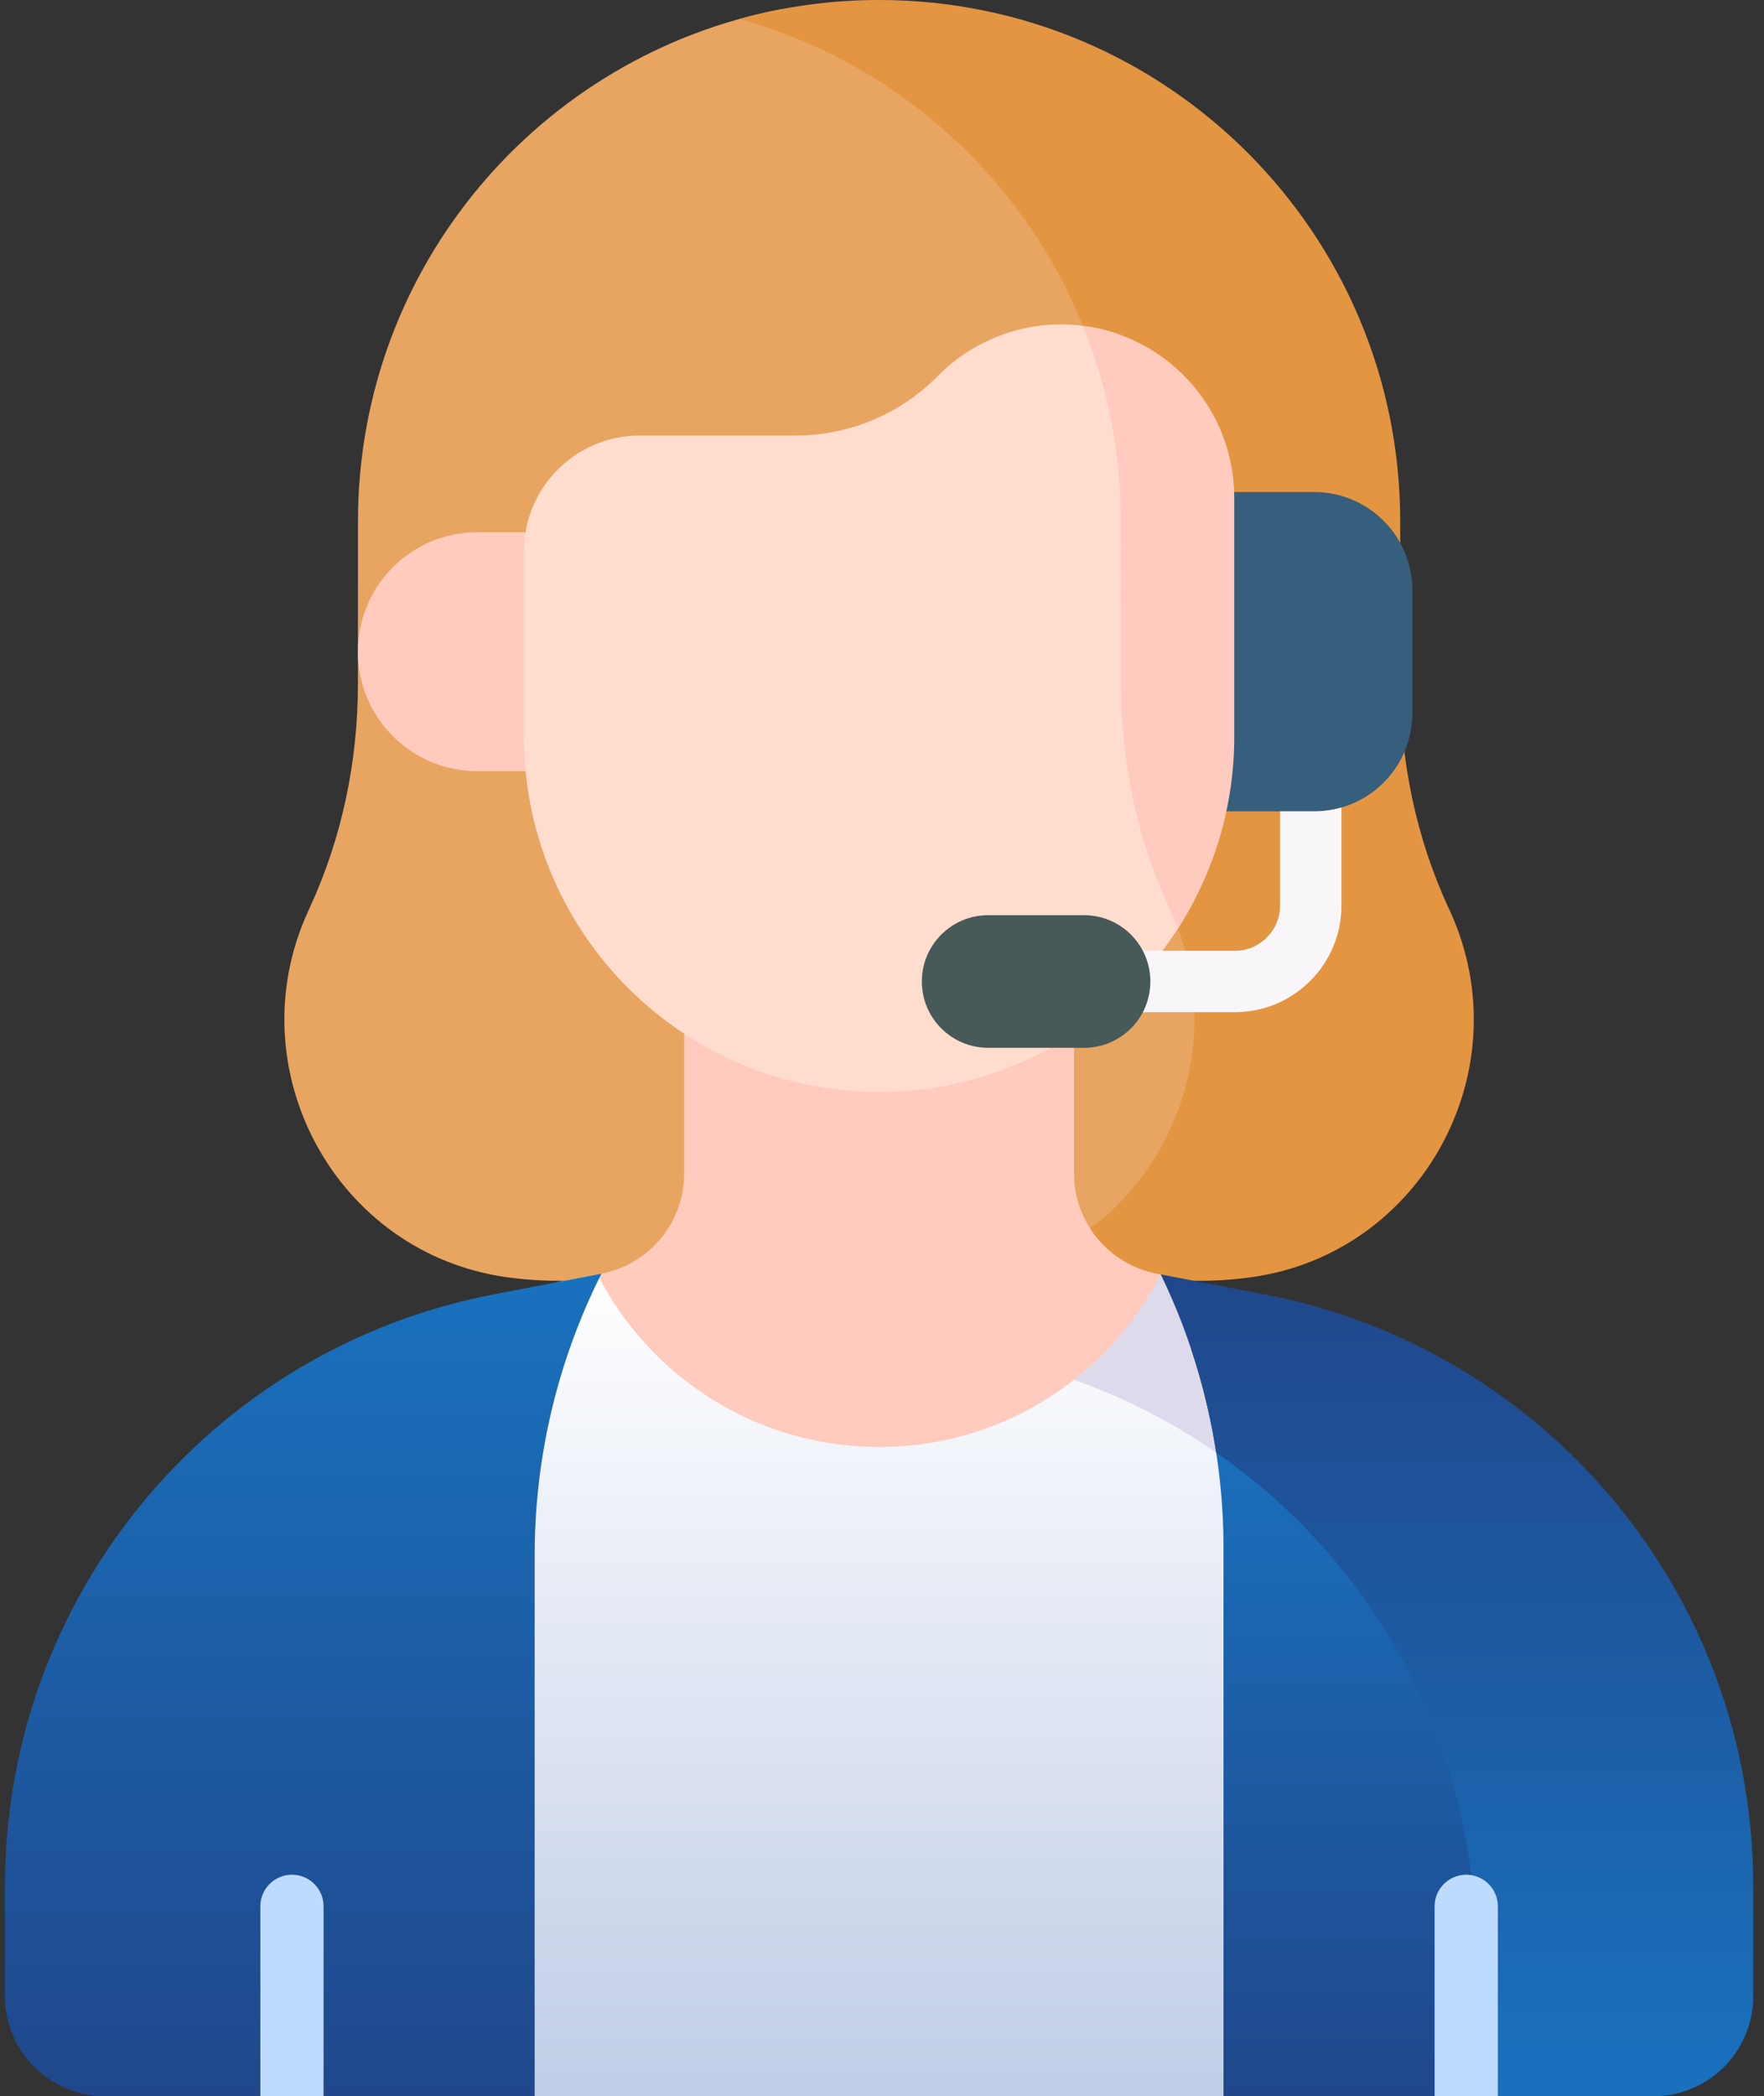 <svg width="101" height="120" viewBox="0 0 101 120" fill="none" xmlns="http://www.w3.org/2000/svg">
<rect x="0" y="0" width="101" height="120" fill="#333333" stroke="none"/>
<path d="M68.829 52.585C68.803 52.527 68.776 52.469 68.749 52.411C66.833 48.281 65.899 43.763 65.897 39.21L65.894 29.656C65.894 16.047 57.016 4.514 44.736 0.526C30.934 3.147 20.497 15.271 20.497 29.836L20.493 39.144C20.491 43.58 19.582 47.982 17.714 52.006C17.688 52.063 17.662 52.119 17.637 52.175C13.515 61.198 19.219 71.769 29.046 73.12C29.999 73.251 30.974 73.319 31.963 73.319H60.219C68.348 70.379 72.605 60.849 68.829 52.585Z" fill="#E7A561"/>
<path d="M27.333 30.467H33.147V44.148H27.333C23.554 44.148 20.491 41.085 20.492 37.306C20.493 33.529 23.555 30.467 27.333 30.467Z" fill="#FFCBBE"/>
<path d="M83.03 52.176C83.004 52.119 82.978 52.063 82.952 52.006C81.085 47.982 80.175 43.58 80.174 39.144L80.17 29.836C80.169 13.358 66.811 0 50.333 0C47.562 0 44.881 0.379 42.335 1.086C54.929 4.582 64.173 16.129 64.173 29.836L64.176 39.144C64.178 43.58 65.088 47.982 66.955 52.006C66.981 52.063 67.007 52.119 67.033 52.176C71.155 61.198 65.451 71.77 55.624 73.12C54.67 73.251 53.696 73.319 52.706 73.319H68.703C69.693 73.319 70.667 73.251 71.621 73.12C81.448 71.77 87.151 61.198 83.03 52.176Z" fill="#E49542"/>
<path d="M50.333 85.859C57.399 85.859 63.715 82.666 67.927 77.648C69.356 75.945 68.411 73.33 66.228 72.91C63.48 72.381 61.493 69.976 61.493 67.177V51.142H39.173V67.177C39.173 69.976 37.187 72.382 34.438 72.91C32.256 73.331 31.311 75.946 32.739 77.648C36.952 82.666 43.268 85.859 50.333 85.859Z" fill="#FFCBBE"/>
<path d="M28.636 88.754V117.891L30.613 120H70.053L72.031 117.891V88.754C72.031 86.723 71.86 84.702 71.532 82.71C68.864 80.737 65.903 79.119 62.711 77.935C59.474 80.973 55.123 82.835 50.333 82.835C43.296 82.835 37.202 78.818 34.206 72.955L31.968 73.385C29.776 78.207 28.636 83.447 28.636 88.754Z" fill="url(#paint0_linear_150_651)"/>
<path d="M66.581 73.208L66.46 72.955C65.256 75.311 63.55 77.369 61.485 78.988C64.414 80.02 67.146 81.43 69.633 83.153C69.105 79.717 68.081 76.365 66.581 73.208Z" fill="#DDDAEC"/>
<path d="M0.285 107.959V114.28C0.285 117.439 2.846 120 6.005 120H14.905V119.098H18.527V120H30.613V89.023C30.613 83.427 31.923 77.909 34.438 72.91L28.25 74.101C12.017 77.224 0.285 91.428 0.285 107.959Z" fill="url(#paint1_linear_150_651)"/>
<path d="M69.271 81.168C69.787 83.605 70.053 86.097 70.053 88.604V120H82.139V119.098H85.761V120H86.069V111.53C86.069 98.894 79.472 87.568 69.271 81.168Z" fill="url(#paint2_linear_150_651)"/>
<path d="M72.417 74.101L72.289 74.077L66.46 72.955L66.581 73.208C68.082 76.365 69.105 79.717 69.633 83.153C78.7 89.435 84.487 99.894 84.487 111.503V119.098H85.761V120H94.662C97.821 120 100.382 117.439 100.382 114.28V107.959C100.382 91.429 88.65 77.225 72.417 74.101Z" fill="url(#paint3_linear_150_651)"/>
<path d="M18.527 119.939V109.131C18.527 108.131 17.716 107.321 16.716 107.321C15.716 107.321 14.906 108.131 14.906 109.131V119.939C14.906 119.959 14.908 119.979 14.909 120H18.524C18.525 119.979 18.527 119.959 18.527 119.939Z" fill="#BFDAFF"/>
<path d="M83.95 107.321C82.95 107.321 82.14 108.131 82.14 109.131V120H85.761V109.132C85.761 108.131 84.951 107.321 83.95 107.321Z" fill="#BFDAFF"/>
<path d="M67.925 46.447H75.245C78.351 46.447 80.869 43.929 80.869 40.823V33.792C80.869 30.686 78.351 28.168 75.245 28.168H67.925V46.447Z" fill="#365E7D"/>
<path d="M68.371 51.558C66.71 47.663 65.899 43.452 65.897 39.21L65.894 29.656C65.894 25.957 65.237 22.412 64.035 19.13C63.008 18.769 61.903 18.571 60.752 18.571C58.096 18.571 55.551 19.637 53.688 21.529C51.542 23.708 48.612 24.934 45.554 24.934H36.622C32.965 24.934 29.999 27.899 29.999 31.557V42.478C30.167 53.568 39.204 62.508 50.334 62.508C58.178 62.508 64.978 58.064 68.371 51.558Z" fill="#FFDDCE"/>
<path d="M70.668 28.487C70.668 23.434 66.887 19.267 62.001 18.652C63.399 22.107 64.173 25.88 64.173 29.836L64.177 39.144C64.179 43.58 65.088 47.982 66.955 52.006C66.981 52.063 67.007 52.119 67.033 52.176C67.182 52.502 67.317 52.831 67.441 53.16C69.429 50.071 70.608 46.411 70.668 42.478V28.487Z" fill="#FFCBBE"/>
<path d="M75.245 46.447H73.289V51.845C73.289 53.27 72.129 54.429 70.704 54.429H63.698C62.727 54.429 61.94 55.216 61.94 56.187C61.94 57.158 62.727 57.945 63.698 57.945H70.704C74.068 57.945 76.805 55.209 76.805 51.845V46.227C76.309 46.369 75.786 46.447 75.245 46.447Z" fill="#F9F6F9"/>
<path d="M62.07 59.983H56.578C54.481 59.983 52.782 58.284 52.782 56.187C52.782 54.091 54.481 52.392 56.578 52.392H62.07C64.166 52.392 65.865 54.091 65.865 56.187C65.865 58.283 64.166 59.983 62.07 59.983Z" fill="#475959"/>
<defs>
<linearGradient id="paint0_linear_150_651" x1="50.333" y1="72.955" x2="50.333" y2="120" gradientUnits="userSpaceOnUse">
<stop stop-color="white"/>
<stop offset="1" stop-color="#C0CDE7"/>
</linearGradient>
<linearGradient id="paint1_linear_150_651" x1="17.362" y1="72.91" x2="17.362" y2="120" gradientUnits="userSpaceOnUse">
<stop stop-color="#1971BE"/>
<stop offset="1" stop-color="#20478B"/>
</linearGradient>
<linearGradient id="paint2_linear_150_651" x1="77.67" y1="81.168" x2="77.67" y2="120" gradientUnits="userSpaceOnUse">
<stop stop-color="#1971BE"/>
<stop offset="1" stop-color="#20478B"/>
</linearGradient>
<linearGradient id="paint3_linear_150_651" x1="83.421" y1="72.955" x2="83.421" y2="120" gradientUnits="userSpaceOnUse">
<stop stop-color="#20478B"/>
<stop offset="1" stop-color="#1971BE"/>
</linearGradient>
</defs>
</svg>
